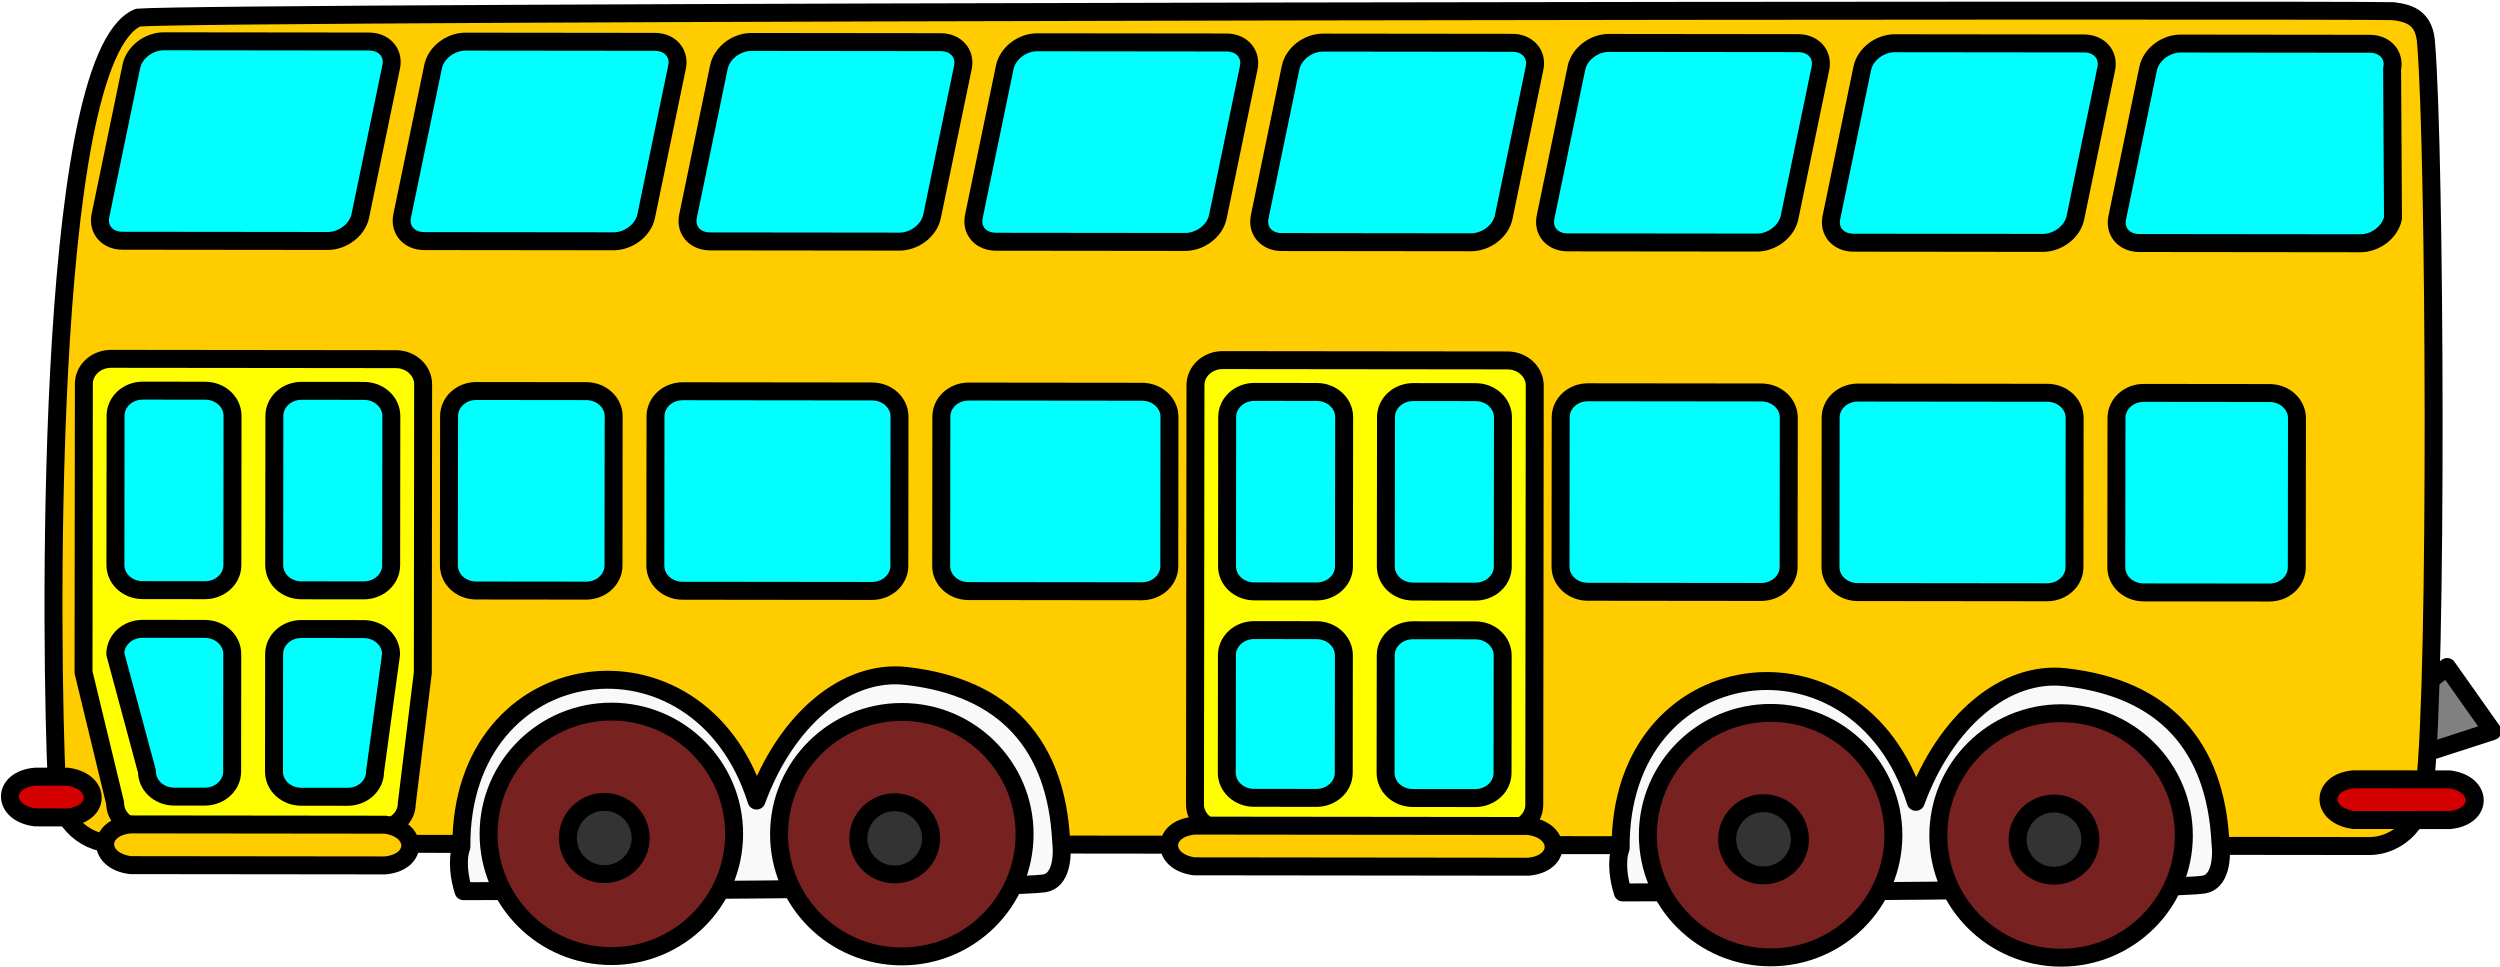 <?xml version="1.0" encoding="UTF-8" standalone="no"?>
<!-- Created with Inkscape (http://www.inkscape.org/) -->

<svg
   xmlns:dc="http://purl.org/dc/elements/1.1/"
   xmlns:cc="http://creativecommons.org/ns#"
   xmlns:rdf="http://www.w3.org/1999/02/22-rdf-syntax-ns#"
   xmlns:svg="http://www.w3.org/2000/svg"
   xmlns="http://www.w3.org/2000/svg"
   xmlns:sodipodi="http://sodipodi.sourceforge.net/DTD/sodipodi-0.dtd"
   xmlns:inkscape="http://www.inkscape.org/namespaces/inkscape"
   width="417.974"
   height="161.618"
   id="svg2"
   sodipodi:version="0.32"
   inkscape:version="0.92.3 (2405546, 2018-03-11)"
   sodipodi:docname="car-15.svg"
   inkscape:output_extension="org.inkscape.output.svg.inkscape"
   version="1.0"
   style="display:inline"
   inkscape:export-filename="C:\Dokumente und Einstellungen\Klaus\desktop\Apuan.png"
   inkscape:export-xdpi="149.99368"
   inkscape:export-ydpi="149.99368">
  <sodipodi:namedview
     id="base"
     pagecolor="#ffffff"
     bordercolor="#666666"
     borderopacity="1.0"
     gridtolerance="10000"
     guidetolerance="14"
     objecttolerance="10"
     inkscape:pageopacity="0.0"
     inkscape:pageshadow="2"
     inkscape:zoom="1.2045249"
     inkscape:cx="158.94164"
     inkscape:cy="80.809078"
     inkscape:document-units="px"
     inkscape:current-layer="layer1"
     showgrid="false"
     showguides="true"
     inkscape:guide-bbox="true"
     inkscape:object-nodes="true"
     units="cm"
     inkscape:window-width="1920"
     inkscape:window-height="1017"
     inkscape:window-x="-4"
     inkscape:window-y="9"
     inkscape:window-maximized="1"
     fit-margin-top="0"
     fit-margin-left="0"
     fit-margin-right="0"
     fit-margin-bottom="0"
     showborder="false" />
  <defs
     id="defs4" />
  <g
     style="display:inline"
     id="layer1"
     inkscape:groupmode="layer"
     inkscape:label="Bilder"
     transform="translate(-275.018,-987.876)">
    <g
       transform="translate(79.244,410.27)"
       sodipodi:insensitive="true"
       style="display:none"
       inkscape:label="Temp"
       id="layer2">
      <path
         sodipodi:nodetypes="ccccc"
         id="rect2383"
         d="M 192.314,241.13 500.817,139.92 491.803,459.145 184.301,417.142 Z"
         style="opacity:0.55;fill:#ff0000;fill-opacity:1;stroke:#000000;stroke-width:1.015;stroke-linecap:round;stroke-linejoin:round;stroke-miterlimit:4;stroke-opacity:1"
         transform="matrix(0.971,0.239,0,1,0,0)"
         inkscape:connector-curvature="0" />
      <path
         style="opacity:0.55;fill:#ff0000;fill-opacity:1;stroke:#000000;stroke-width:1;stroke-linecap:round;stroke-linejoin:round;stroke-miterlimit:4;stroke-opacity:1"
         d="M 617.915,317.242 486.262,260.263 477.551,576.683 622.442,350.311 Z"
         id="path3158"
         sodipodi:nodetypes="ccccc"
         inkscape:connector-curvature="0" />
      <path
         transform="matrix(0.971,0.239,0,1,0,0)"
         style="opacity:0.55;fill:#ff0000;fill-opacity:1;stroke:#000000;stroke-width:1.015;stroke-linecap:round;stroke-linejoin:round;stroke-miterlimit:4;stroke-opacity:1"
         d="M 192.314,241.13 500.817,139.92 509.832,-40.222 236.386,75.952 Z"
         id="path3160"
         sodipodi:nodetypes="ccccc"
         inkscape:connector-curvature="0" />
      <path
         transform="matrix(0.971,0.239,0,1,0,0)"
         sodipodi:nodetypes="ccccc"
         id="path3162"
         d="M 636.356,165.157 500.817,139.92 509.832,-40.222 632.032,129.231 Z"
         style="opacity:0.55;fill:#ff0000;fill-opacity:1;stroke:#000000;stroke-width:1.015;stroke-linecap:round;stroke-linejoin:round;stroke-miterlimit:4;stroke-opacity:1"
         inkscape:connector-curvature="0" />
    </g>
    <g
       transform="matrix(-0.885,-0.001,-0.001,0.885,897.979,387.263)"
       id="g4533">
      <path
         sodipodi:nodetypes="ccccc"
         id="path4491"
         d="m 240.701,804.934 22.252,17.366 -2.329,4.022 -28.503,-9.279 z"
         style="fill:#808080;fill-opacity:1;stroke:#000000;stroke-width:3.391;stroke-linecap:round;stroke-linejoin:round;stroke-miterlimit:4;stroke-opacity:1"
         inkscape:transform-center-x="39.032275"
         inkscape:transform-center-y="-21.896155"
         inkscape:connector-curvature="0" />
      <path
         style="fill:#ffcc00;fill-opacity:1;stroke:#000000;stroke-width:3.391;stroke-linecap:round;stroke-linejoin:round;stroke-miterlimit:4;stroke-opacity:1"
         d="m 251.026,681.052 c -3.13,0.378 -5.982,1.282 -6.23,6.233 -1.721,20.67 -2.277,119.34 0.088,140.01 -1e-5,6.365 4.708,11.482 10.553,11.482 h 426.257 c 5.845,0 10.553,-5.116 10.553,-11.482 1.115,-21.891 3.019,-136.906 -15.17,-144.542 -12.854,-1.166 -419.796,-2.007 -426.051,-1.701 z"
         id="path4155"
         sodipodi:nodetypes="cccccccc"
         inkscape:connector-curvature="0" />
      <path
         sodipodi:nodetypes="ccccccccccc"
         style="opacity:1;fill:#ffff00;fill-opacity:1;stroke:#000000;stroke-width:3.391;stroke-linecap:round;stroke-linejoin:round;stroke-miterlimit:4;stroke-dasharray:none;stroke-opacity:1"
         d="m 628.312,747.219 c -2.864,0 -5.188,2.113 -5.188,4.75 v 54.478 l 3,24.709 c 0,2.638 2.323,4.75 5.188,4.75 h 44.75 c 2.864,0 5.156,-2.112 5.156,-4.75 l 6,-24.709 v -54.478 c 0,-2.638 -2.292,-4.75 -5.156,-4.75 z"
         id="path4437"
         inkscape:connector-curvature="0" />
      <g
         id="g4295"
         transform="matrix(1.054,0,0,1.054,-24.719,-41.893)">
        <path
           sodipodi:nodetypes="ccccccs"
           id="path4159"
           d="m 320.277,805.349 c -17.944,1.993 -26.952,12.453 -27.852,29.505 -0.367,3.099 0.066,7.178 3.013,7.646 4.862,0.727 51.983,1.322 104.089,1.522 0.752,-2.278 1.235,-5.654 0.392,-7.932 0.337,-35.304 -42.579,-41.152 -52.888,-8.371 -5.294,-14.528 -16.022,-23.562 -26.755,-22.369 z"
           style="fill:#f9f9f9;fill-opacity:1;stroke:#000000;stroke-width:3.217;stroke-linecap:round;stroke-linejoin:round;stroke-miterlimit:4;stroke-dasharray:none;stroke-opacity:1"
           inkscape:connector-curvature="0" />
        <circle
           style="fill:#782121;fill-opacity:1;stroke:#000000;stroke-width:6.87;stroke-linecap:round;stroke-linejoin:round;stroke-miterlimit:4;stroke-dasharray:none;stroke-opacity:1"
           id="path4165"
           transform="matrix(0.469,0,0,0.467,153.269,528.113)"
           cx="468.601"
           cy="654.394"
           r="46.913" />
        <circle
           id="path4167"
           style="fill:#333333;fill-opacity:1;stroke:#000000;stroke-width:23.219;stroke-linecap:round;stroke-linejoin:round;stroke-miterlimit:4;stroke-dasharray:none;stroke-opacity:1"
           transform="matrix(0.139,0,0,0.138,309.179,744.156)"
           cx="468.601"
           cy="654.394"
           r="46.913" />
        <circle
           transform="matrix(0.469,0,0,0.467,101.207,528.113)"
           id="path4169"
           style="fill:#782121;fill-opacity:1;stroke:#000000;stroke-width:6.87;stroke-linecap:round;stroke-linejoin:round;stroke-miterlimit:4;stroke-dasharray:none;stroke-opacity:1"
           cx="468.601"
           cy="654.394"
           r="46.913" />
        <circle
           transform="matrix(0.139,0,0,0.138,257.117,744.156)"
           style="fill:#333333;fill-opacity:1;stroke:#000000;stroke-width:23.219;stroke-linecap:round;stroke-linejoin:round;stroke-miterlimit:4;stroke-dasharray:none;stroke-opacity:1"
           id="path4171"
           cx="468.601"
           cy="654.394"
           r="46.913" />
      </g>
      <g
         id="g4314"
         transform="matrix(1.054,0,0,1.054,194.284,-41.885)">
        <path
           style="fill:#f9f9f9;fill-opacity:1;stroke:#000000;stroke-width:3.217;stroke-linecap:round;stroke-linejoin:round;stroke-miterlimit:4;stroke-dasharray:none;stroke-opacity:1"
           d="m 320.277,805.349 c -17.944,1.993 -26.952,12.453 -27.852,29.505 -0.367,3.099 0.066,7.178 3.013,7.646 4.862,0.727 51.983,1.322 104.089,1.522 0.752,-2.278 1.235,-5.654 0.392,-7.932 0.337,-35.304 -42.579,-41.152 -52.888,-8.371 -5.294,-14.528 -16.022,-23.562 -26.755,-22.369 z"
           id="path4316"
           sodipodi:nodetypes="ccccccs"
           inkscape:connector-curvature="0" />
        <circle
           transform="matrix(0.469,0,0,0.467,153.269,528.113)"
           id="path4318"
           style="fill:#782121;fill-opacity:1;stroke:#000000;stroke-width:6.87;stroke-linecap:round;stroke-linejoin:round;stroke-miterlimit:4;stroke-dasharray:none;stroke-opacity:1"
           cx="468.601"
           cy="654.394"
           r="46.913" />
        <circle
           transform="matrix(0.139,0,0,0.138,309.179,744.156)"
           style="fill:#333333;fill-opacity:1;stroke:#000000;stroke-width:23.219;stroke-linecap:round;stroke-linejoin:round;stroke-miterlimit:4;stroke-dasharray:none;stroke-opacity:1"
           id="path4320"
           cx="468.601"
           cy="654.394"
           r="46.913" />
        <circle
           style="fill:#782121;fill-opacity:1;stroke:#000000;stroke-width:6.87;stroke-linecap:round;stroke-linejoin:round;stroke-miterlimit:4;stroke-dasharray:none;stroke-opacity:1"
           id="path4322"
           transform="matrix(0.469,0,0,0.467,101.207,528.113)"
           cx="468.601"
           cy="654.394"
           r="46.913" />
        <circle
           id="path4324"
           style="fill:#333333;fill-opacity:1;stroke:#000000;stroke-width:23.219;stroke-linecap:round;stroke-linejoin:round;stroke-miterlimit:4;stroke-dasharray:none;stroke-opacity:1"
           transform="matrix(0.139,0,0,0.138,257.117,744.156)"
           cx="468.601"
           cy="654.394"
           r="46.913" />
      </g>
      <path
         style="opacity:1;fill:#00ffff;fill-opacity:1;stroke:#000000;stroke-width:3.391;stroke-linecap:round;stroke-linejoin:round;stroke-miterlimit:4;stroke-dasharray:none;stroke-opacity:1"
         d="m 255.432,687.219 c -2.864,0 -4.752,2.113 -4.209,4.75 l -0.195,28.188 c 0.543,2.638 3.301,4.75 6.166,4.75 h 41.75 c 2.864,0 4.721,-2.112 4.178,-4.75 l -5.805,-28.188 c -0.543,-2.638 -3.27,-4.75 -6.135,-4.75 z"
         id="path4372"
         inkscape:connector-curvature="0" />
      <path
         style="opacity:1;fill:#00ffff;fill-opacity:1;stroke:#000000;stroke-width:3.391;stroke-linecap:round;stroke-linejoin:round;stroke-miterlimit:4;stroke-dasharray:none;stroke-opacity:1"
         d="m 309.432,687.219 c -2.864,0 -4.752,2.113 -4.209,4.75 l 5.805,28.188 c 0.543,2.638 3.301,4.75 6.166,4.75 h 35.75 c 2.864,0 4.721,-2.112 4.178,-4.75 l -5.805,-28.188 c -0.543,-2.638 -3.27,-4.75 -6.135,-4.75 z"
         id="path4370"
         inkscape:connector-curvature="0" />
      <path
         style="opacity:1;fill:#00ffff;fill-opacity:1;stroke:#000000;stroke-width:3.391;stroke-linecap:round;stroke-linejoin:round;stroke-miterlimit:4;stroke-dasharray:none;stroke-opacity:1"
         d="m 363.432,687.219 c -2.864,0 -4.752,2.113 -4.209,4.75 l 5.805,28.188 c 0.543,2.638 3.301,4.75 6.166,4.75 h 35.75 c 2.864,0 4.721,-2.112 4.178,-4.75 l -5.805,-28.188 c -0.543,-2.638 -3.27,-4.75 -6.135,-4.75 z"
         id="path4368"
         inkscape:connector-curvature="0" />
      <path
         style="opacity:1;fill:#00ffff;fill-opacity:1;stroke:#000000;stroke-width:3.391;stroke-linecap:round;stroke-linejoin:round;stroke-miterlimit:4;stroke-dasharray:none;stroke-opacity:1"
         d="m 417.432,687.219 c -2.864,0 -4.752,2.113 -4.209,4.75 l 5.805,28.188 c 0.543,2.638 3.301,4.75 6.166,4.75 h 35.75 c 2.864,0 4.721,-2.112 4.178,-4.75 l -5.805,-28.188 c -0.543,-2.638 -3.27,-4.75 -6.135,-4.75 z"
         id="path4366"
         inkscape:connector-curvature="0" />
      <path
         style="opacity:1;fill:#00ffff;fill-opacity:1;stroke:#000000;stroke-width:3.391;stroke-linecap:round;stroke-linejoin:round;stroke-miterlimit:4;stroke-dasharray:none;stroke-opacity:1"
         d="m 471.432,687.219 c -2.864,0 -4.752,2.113 -4.209,4.75 l 5.805,28.188 c 0.543,2.638 3.301,4.75 6.166,4.75 h 35.75 c 2.864,0 4.721,-2.112 4.178,-4.75 l -5.805,-28.188 c -0.543,-2.638 -3.27,-4.75 -6.135,-4.75 z"
         id="path4364"
         inkscape:connector-curvature="0" />
      <path
         style="opacity:1;fill:#00ffff;fill-opacity:1;stroke:#000000;stroke-width:3.391;stroke-linecap:round;stroke-linejoin:round;stroke-miterlimit:4;stroke-dasharray:none;stroke-opacity:1"
         d="m 525.432,687.219 c -2.864,0 -4.752,2.113 -4.209,4.75 l 5.805,28.188 c 0.543,2.638 3.301,4.75 6.166,4.75 h 35.75 c 2.864,0 4.721,-2.112 4.178,-4.75 l -5.805,-28.188 c -0.543,-2.638 -3.27,-4.75 -6.135,-4.75 z"
         id="rect4332"
         inkscape:connector-curvature="0" />
      <path
         style="opacity:1;fill:#00ffff;fill-opacity:1;stroke:#000000;stroke-width:3.391;stroke-linecap:round;stroke-linejoin:round;stroke-miterlimit:4;stroke-dasharray:none;stroke-opacity:1"
         d="m 274.312,753.219 c -2.864,0 -5.188,2.113 -5.188,4.75 v 28.188 c 0,2.638 2.323,4.75 5.188,4.75 h 23.75 c 2.864,0 5.156,-2.112 5.156,-4.75 v -28.188 c 0,-2.638 -2.292,-4.75 -5.156,-4.75 z"
         id="path4390"
         sodipodi:nodetypes="ccccccccc"
         inkscape:connector-curvature="0" />
      <path
         style="opacity:1;fill:#00ffff;fill-opacity:1;stroke:#000000;stroke-width:3.391;stroke-linecap:round;stroke-linejoin:round;stroke-miterlimit:4;stroke-dasharray:none;stroke-opacity:1"
         d="m 316.312,753.219 c -2.864,0 -5.188,2.113 -5.188,4.75 v 28.188 c 0,2.638 2.323,4.75 5.188,4.75 h 35.75 c 2.864,0 5.156,-2.112 5.156,-4.75 v -28.188 c 0,-2.638 -2.292,-4.75 -5.156,-4.75 z"
         id="path4388"
         inkscape:connector-curvature="0" />
      <path
         id="path4435"
         d="m 418.312,747.219 c -2.864,0 -5.188,2.113 -5.188,4.75 v 79.188 c 0,2.638 2.323,4.75 5.188,4.75 h 53.75 c 2.864,0 5.156,-2.112 5.156,-4.75 v -79.188 c 0,-2.638 -2.292,-4.75 -5.156,-4.75 z"
         style="opacity:1;fill:#ffff00;fill-opacity:1;stroke:#000000;stroke-width:3.391;stroke-linecap:round;stroke-linejoin:round;stroke-miterlimit:4;stroke-dasharray:none;stroke-opacity:1"
         sodipodi:nodetypes="ccccccccc"
         inkscape:connector-curvature="0" />
      <path
         style="opacity:1;fill:#00ffff;fill-opacity:1;stroke:#000000;stroke-width:3.391;stroke-linecap:round;stroke-linejoin:round;stroke-miterlimit:4;stroke-dasharray:none;stroke-opacity:1"
         d="m 370.312,753.219 c -2.864,0 -5.188,2.113 -5.188,4.75 v 28.188 c 0,2.638 2.323,4.75 5.188,4.75 h 32.75 c 2.864,0 5.156,-2.112 5.156,-4.75 v -28.188 c 0,-2.638 -2.292,-4.75 -5.156,-4.75 z"
         id="path4386"
         sodipodi:nodetypes="ccccccccc"
         inkscape:connector-curvature="0" />
      <path
         style="opacity:1;fill:#00ffff;fill-opacity:1;stroke:#000000;stroke-width:3.391;stroke-linecap:round;stroke-linejoin:round;stroke-miterlimit:4;stroke-dasharray:none;stroke-opacity:1"
         d="m 424.312,753.219 c -2.864,0 -5.188,2.113 -5.188,4.75 v 28.188 c 0,2.638 2.323,4.75 5.188,4.75 h 11.75 c 2.864,0 5.156,-2.112 5.156,-4.75 v -28.188 c 0,-2.638 -2.292,-4.75 -5.156,-4.75 z"
         id="path4384"
         sodipodi:nodetypes="ccccccccc"
         inkscape:connector-curvature="0" />
      <path
         style="opacity:1;fill:#00ffff;fill-opacity:1;stroke:#000000;stroke-width:3.391;stroke-linecap:round;stroke-linejoin:round;stroke-miterlimit:4;stroke-dasharray:none;stroke-opacity:1"
         d="m 487.312,753.219 c -2.864,0 -5.188,2.113 -5.188,4.75 v 28.188 c 0,2.638 2.323,4.75 5.188,4.75 h 32.75 c 2.864,0 5.156,-2.112 5.156,-4.75 v -28.188 c 0,-2.638 -2.292,-4.75 -5.156,-4.75 z"
         id="path4382"
         sodipodi:nodetypes="ccccccccc"
         inkscape:connector-curvature="0" />
      <path
         style="opacity:1;fill:#00ffff;fill-opacity:1;stroke:#000000;stroke-width:3.391;stroke-linecap:round;stroke-linejoin:round;stroke-miterlimit:4;stroke-dasharray:none;stroke-opacity:1"
         d="m 538.312,753.219 c -2.864,0 -5.188,2.113 -5.188,4.75 v 28.188 c 0,2.638 2.323,4.75 5.188,4.75 h 35.75 c 2.864,0 5.156,-2.112 5.156,-4.75 v -28.188 c 0,-2.638 -2.292,-4.75 -5.156,-4.75 z"
         id="path4380"
         inkscape:connector-curvature="0" />
      <path
         id="path4374"
         d="m 579.432,687.219 c -2.864,0 -4.752,2.113 -4.209,4.75 l 5.805,28.188 c 0.543,2.638 3.301,4.75 6.166,4.75 h 35.75 c 2.864,0 4.721,-2.112 4.178,-4.75 l -5.805,-28.188 c -0.543,-2.638 -3.27,-4.75 -6.135,-4.75 z"
         style="opacity:1;fill:#00ffff;fill-opacity:1;stroke:#000000;stroke-width:3.391;stroke-linecap:round;stroke-linejoin:round;stroke-miterlimit:4;stroke-dasharray:none;stroke-opacity:1"
         inkscape:connector-curvature="0" />
      <path
         style="opacity:1;fill:#00ffff;fill-opacity:1;stroke:#000000;stroke-width:3.391;stroke-linecap:round;stroke-linejoin:round;stroke-miterlimit:4;stroke-dasharray:none;stroke-opacity:1"
         d="m 633.432,687.219 c -2.864,0 -4.752,2.113 -4.209,4.75 l 5.805,28.188 c 0.543,2.638 3.301,4.75 6.166,4.75 h 38.75 c 2.864,0 4.721,-2.112 4.178,-4.75 l -5.805,-28.188 c -0.543,-2.638 -3.27,-4.75 -6.135,-4.75 z"
         id="path4376"
         sodipodi:nodetypes="ccccccccc"
         inkscape:connector-curvature="0" />
      <path
         id="path4395"
         d="m 454.312,753.219 c -2.864,0 -5.188,2.113 -5.188,4.75 v 28.188 c 0,2.638 2.323,4.75 5.188,4.75 h 11.75 c 2.864,0 5.156,-2.112 5.156,-4.75 v -28.188 c 0,-2.638 -2.292,-4.75 -5.156,-4.75 z"
         style="opacity:1;fill:#00ffff;fill-opacity:1;stroke:#000000;stroke-width:3.391;stroke-linecap:round;stroke-linejoin:round;stroke-miterlimit:4;stroke-dasharray:none;stroke-opacity:1"
         sodipodi:nodetypes="ccccccccc"
         inkscape:connector-curvature="0" />
      <path
         sodipodi:nodetypes="ccccccccc"
         id="path4397"
         d="m 424.312,798.219 c -2.864,0 -5.188,2.113 -5.188,4.75 v 22.188 c 0,2.638 2.323,4.75 5.188,4.75 h 11.75 c 2.864,0 5.156,-2.112 5.156,-4.75 v -22.188 c 0,-2.638 -2.292,-4.75 -5.156,-4.75 z"
         style="opacity:1;fill:#00ffff;fill-opacity:1;stroke:#000000;stroke-width:3.391;stroke-linecap:round;stroke-linejoin:round;stroke-miterlimit:4;stroke-dasharray:none;stroke-opacity:1"
         inkscape:connector-curvature="0" />
      <path
         sodipodi:nodetypes="ccccccccc"
         style="opacity:1;fill:#00ffff;fill-opacity:1;stroke:#000000;stroke-width:3.391;stroke-linecap:round;stroke-linejoin:round;stroke-miterlimit:4;stroke-dasharray:none;stroke-opacity:1"
         d="m 454.312,798.219 c -2.864,0 -5.188,2.113 -5.188,4.75 v 22.188 c 0,2.638 2.323,4.75 5.188,4.75 h 11.75 c 2.864,0 5.156,-2.112 5.156,-4.75 v -22.188 c 0,-2.638 -2.292,-4.75 -5.156,-4.75 z"
         id="path4399"
         inkscape:connector-curvature="0" />
      <path
         sodipodi:nodetypes="ccccccccc"
         id="path4401"
         d="m 634.312,753.219 c -2.864,0 -5.188,2.113 -5.188,4.75 v 28.188 c 0,2.638 2.323,4.75 5.188,4.75 h 11.75 c 2.864,0 5.156,-2.112 5.156,-4.75 v -28.188 c 0,-2.638 -2.292,-4.75 -5.156,-4.75 z"
         style="opacity:1;fill:#00ffff;fill-opacity:1;stroke:#000000;stroke-width:3.391;stroke-linecap:round;stroke-linejoin:round;stroke-miterlimit:4;stroke-dasharray:none;stroke-opacity:1"
         inkscape:connector-curvature="0" />
      <path
         sodipodi:nodetypes="ccccccccc"
         style="opacity:1;fill:#00ffff;fill-opacity:1;stroke:#000000;stroke-width:3.391;stroke-linecap:round;stroke-linejoin:round;stroke-miterlimit:4;stroke-dasharray:none;stroke-opacity:1"
         d="m 664.312,753.219 c -2.864,0 -5.188,2.113 -5.188,4.75 v 28.188 c 0,2.638 2.323,4.75 5.188,4.75 h 11.75 c 2.864,0 5.156,-2.112 5.156,-4.75 v -28.188 c 0,-2.638 -2.292,-4.75 -5.156,-4.75 z"
         id="path4403"
         inkscape:connector-curvature="0" />
      <path
         style="opacity:1;fill:#00ffff;fill-opacity:1;stroke:#000000;stroke-width:3.391;stroke-linecap:round;stroke-linejoin:round;stroke-miterlimit:4;stroke-dasharray:none;stroke-opacity:1"
         d="m 634.312,798.219 c -2.864,0 -5.187,2.113 -5.187,4.75 l 3,22.187 c 0,2.637 2.323,4.75 5.187,4.75 h 8.75 c 2.864,0 5.156,-2.112 5.156,-4.75 v -22.187 c 0,-2.637 -2.292,-4.75 -5.156,-4.75 z"
         id="path4405"
         sodipodi:nodetypes="ccccccccc"
         inkscape:connector-curvature="0" />
      <path
         id="path4407"
         d="m 664.312,798.219 c -2.864,0 -5.188,2.113 -5.188,4.75 v 22.188 c 0,2.638 2.323,4.75 5.188,4.75 h 5.75 c 2.864,0 5.156,-2.112 5.156,-4.75 l 6,-22.188 c 0,-2.638 -2.292,-4.75 -5.156,-4.75 z"
         style="opacity:1;fill:#00ffff;fill-opacity:1;stroke:#000000;stroke-width:3.391;stroke-linecap:round;stroke-linejoin:round;stroke-miterlimit:4;stroke-dasharray:none;stroke-opacity:1"
         sodipodi:nodetypes="ccccccccc"
         inkscape:connector-curvature="0" />
      <path
         id="path4409"
         d="m 592.312,753.219 c -2.864,0 -5.188,2.113 -5.188,4.75 v 28.188 c 0,2.638 2.323,4.75 5.188,4.75 h 20.75 c 2.864,0 5.156,-2.112 5.156,-4.75 v -28.188 c 0,-2.638 -2.292,-4.75 -5.156,-4.75 z"
         style="opacity:1;fill:#00ffff;fill-opacity:1;stroke:#000000;stroke-width:3.391;stroke-linecap:round;stroke-linejoin:round;stroke-miterlimit:4;stroke-dasharray:none;stroke-opacity:1"
         sodipodi:nodetypes="ccccccccc"
         inkscape:connector-curvature="0" />
      <path
         style="fill:#d40000;fill-opacity:1;stroke:#000000;stroke-width:3.391;stroke-linecap:round;stroke-linejoin:round;stroke-miterlimit:4;stroke-opacity:1"
         d="m 240.225,826.168 h 18.1 c 6.382,0.586 6.336,6.875 0,7.694 h -18.1 c -6.382,-0.586 -6.336,-6.875 0,-7.694 z"
         id="rect4415"
         sodipodi:nodetypes="ccccc"
         inkscape:connector-curvature="0" />
      <path
         sodipodi:nodetypes="ccccc"
         id="path4418"
         d="m 690.225,826.168 h 6.1 c 6.382,0.586 6.336,6.875 0,7.694 h -6.1 c -6.382,-0.586 -6.336,-6.875 0,-7.694 z"
         style="fill:#d40000;fill-opacity:1;stroke:#000000;stroke-width:3.391;stroke-linecap:round;stroke-linejoin:round;stroke-miterlimit:4;stroke-opacity:1"
         inkscape:connector-curvature="0" />
      <path
         sodipodi:nodetypes="ccccc"
         id="path4420"
         d="m 414.225,835.168 h 63.1 c 6.382,0.586 6.336,6.875 0,7.694 h -63.1 c -6.382,-0.586 -6.336,-6.875 0,-7.694 z"
         style="fill:#ffcc00;fill-opacity:1;stroke:#000000;stroke-width:3.391;stroke-linecap:round;stroke-linejoin:round;stroke-miterlimit:4;stroke-opacity:1"
         inkscape:connector-curvature="0" />
      <path
         style="fill:#ffcc00;fill-opacity:1;stroke:#000000;stroke-width:3.391;stroke-linecap:round;stroke-linejoin:round;stroke-miterlimit:4;stroke-opacity:1"
         d="m 630.225,835.168 h 48.1 c 6.382,0.586 6.336,6.875 0,7.694 h -48.1 c -6.382,-0.586 -6.336,-6.875 0,-7.694 z"
         id="path4422"
         sodipodi:nodetypes="ccccc"
         inkscape:connector-curvature="0" />
    </g>
    <flowRoot
       style="font-style:normal;font-weight:normal;line-height:0.01%;font-family:'Bitstream Vera Sans';fill:#000000;fill-opacity:1;stroke:none;stroke-width:1px;stroke-linecap:butt;stroke-linejoin:miter;stroke-opacity:1"
       id="flowRoot3676"
       xml:space="preserve"><flowRegion
         id="flowRegion3678"><rect
           y="46.381"
           x="96.516"
           height="81.948"
           width="31.869"
           id="rect3680" /></flowRegion><flowPara
         id="flowPara3682"> </flowPara></flowRoot>  </g>
</svg>
